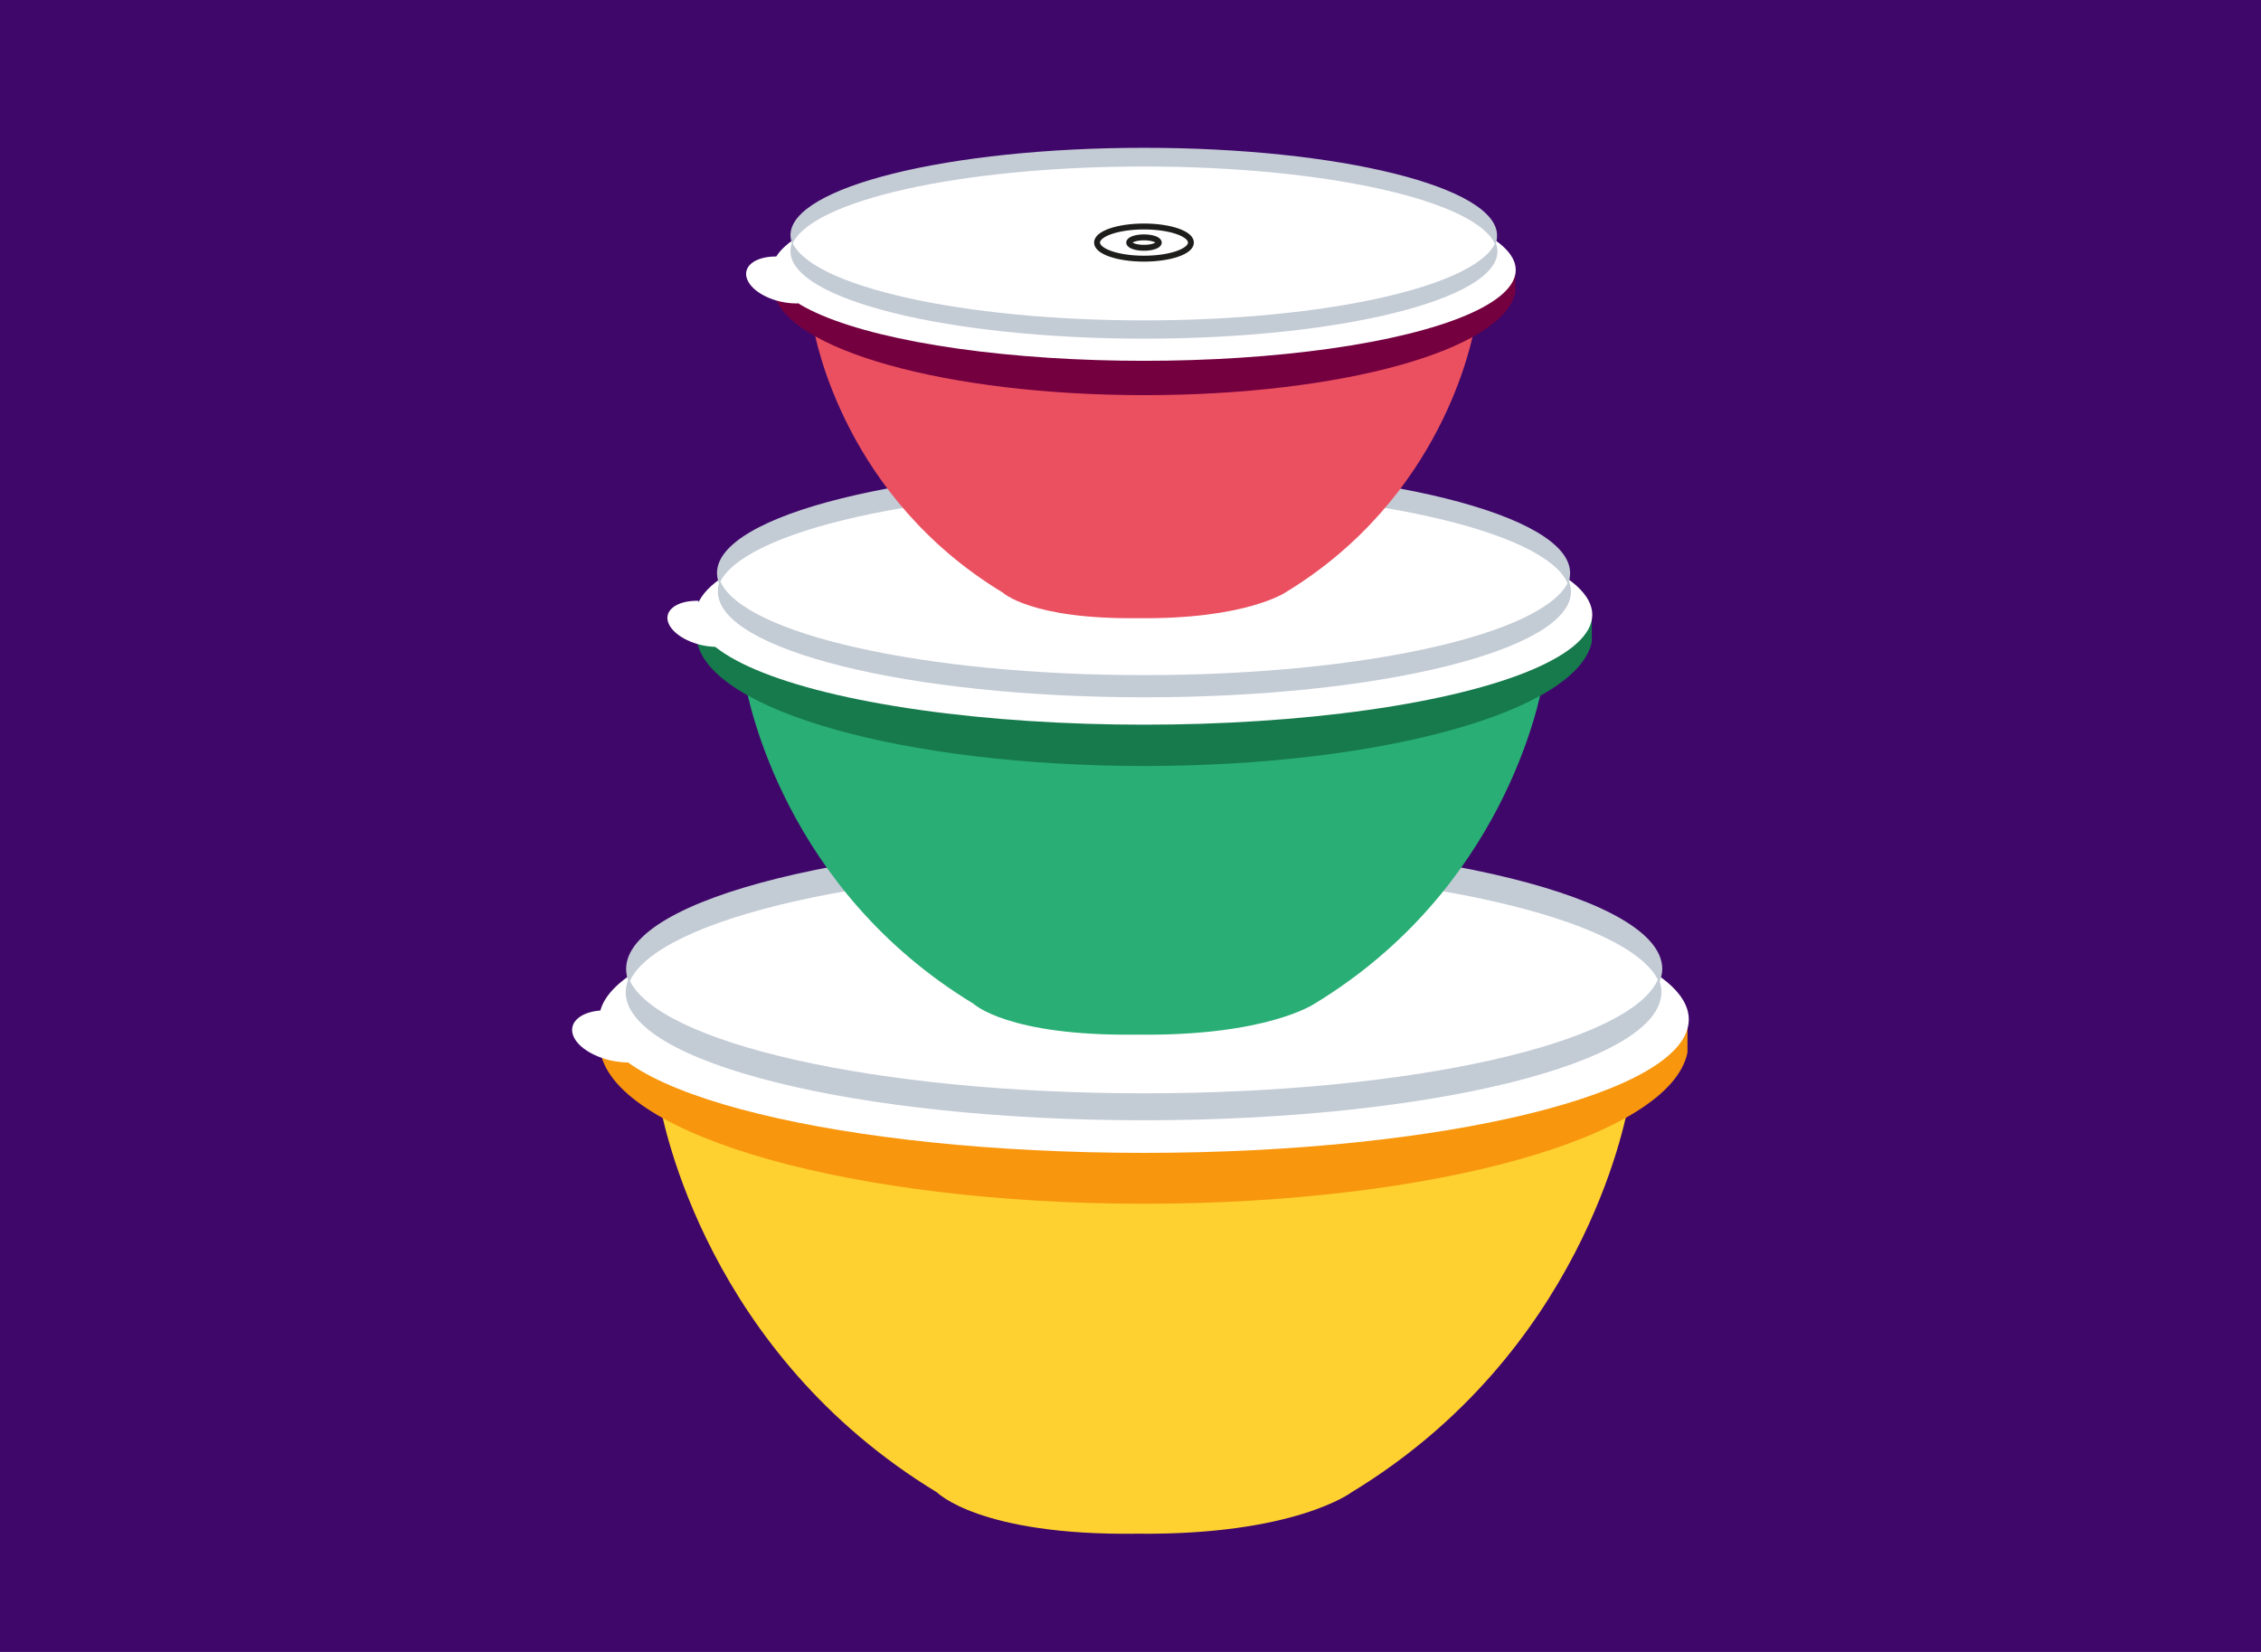 <?xml version="1.0" encoding="utf-8"?>
<!DOCTYPE svg PUBLIC "-//W3C//DTD SVG 1.1//EN" "http://www.w3.org/Graphics/SVG/1.1/DTD/svg11.dtd">
<svg version="1.1" xmlns="http://www.w3.org/2000/svg" xmlns:xlink="http://www.w3.org/1999/xlink" x="0px" y="0px" width="520px"
	 height="100%" viewBox="0 0 520 380" enable-background="new 0 0 520 380" xml:space="preserve" preserveAspectRatio="none">
<g id="FONDS">
	<rect fill="#3F076A" width="520" height="380"/>
</g>
<g id="ILLUS">
	<g>
		<path fill="#FED130" d="M151.6,253.1c0.9,5.5,11.2,58.2,63.9,90.2c0,0,9.8,10,46,9.5c36.2,0.4,49.3-9.5,49.3-9.5
			c52.7-32,63-84.7,63.9-90.2H151.6z"/>
		<path fill="#F8960D" d="M138,233v9.1h0.1c3.9,19.4,58.4,34.8,125,34.8c66.7,0,121.1-15.4,125-34.8l0,0V233H138z"/>
		<path fill="#FFFFFF" d="M388.4,234.5c0,16.9-56.1,30.7-125.3,30.7c-69.2,0-125.3-13.7-125.3-30.7c0-16.9,56.1-30.7,125.3-30.7
			C332.3,203.9,388.4,217.6,388.4,234.5z"/>
		<ellipse fill="#FFFFFF" cx="263.1" cy="228.4" rx="119.1" ry="29.5"/>
		<path fill="#C3CBD5" d="M263.1,199.6c61.6,0,112.2,11.6,118.5,26.4c0.4-1,0.7-2,0.7-3.1c0-16.3-53.3-29.5-119.1-29.5
			S144,206.6,144,222.9c0,1,0.2,2.1,0.7,3.1C150.9,211.2,201.5,199.6,263.1,199.6z"/>
		<path fill="#C3CBD5" d="M263.1,251.5c-61.6,0-112.2-11.6-118.5-26.4c-0.4,1-0.7,2.1-0.7,3.1c0,16.3,53.3,29.5,119.1,29.5
			c65.8,0,119.1-13.2,119.1-29.5c0-1-0.2-2.1-0.7-3.1C375.3,239.9,324.7,251.5,263.1,251.5z"/>
		<path fill="#FFFFFF" d="M139.7,232.4c-0.1,0-0.2,0-0.4,0c-5.5,0-8.8,2.7-7.4,6c1.4,3.3,7.1,6,12.6,6c0.1,0,0.2,0,0.4,0
			L139.7,232.4z"/>
		<path fill="none" stroke="#F5F5F5" stroke-width="1.512" stroke-miterlimit="10" d="M279,225.4c0,3-7.1,5.4-15.9,5.4
			c-8.8,0-15.9-2.4-15.9-5.4c0-3,7.1-5.4,15.9-5.4C271.9,220,279,222.4,279,225.4z"/>
		<ellipse fill="none" stroke="#F5F5F5" stroke-width="1.512" stroke-miterlimit="10" cx="263.1" cy="225.4" rx="5" ry="1.7"/>
		<path fill="#29AE75" d="M171.3,156.7c0.8,4.5,9.2,47.9,52.6,74.2c0,0,7.8,7.5,37.6,7.1c29.8,0.4,40.8-7.1,40.8-7.1
			c43.4-26.3,51.8-69.7,52.6-74.2H171.3z"/>
		<path fill="#167A4C" d="M160.2,140.1v7.5h0.1c3.2,16,48,28.6,102.9,28.6s99.7-12.7,102.9-28.6l0,0v-7.5H160.2z"/>
		<ellipse fill="#FFFFFF" cx="263.1" cy="141.4" rx="103.1" ry="25.3"/>
		<ellipse fill="#FFFFFF" cx="263.1" cy="136.3" rx="98.1" ry="24.3"/>
		<path fill="#C3CBD5" d="M263.1,112.6c50.7,0,92.4,9.5,97.5,21.7c0.4-0.8,0.5-1.7,0.5-2.5c0-13.4-43.9-24.3-98.1-24.3
			c-54.2,0-98.1,10.9-98.1,24.3c0,0.9,0.2,1.7,0.5,2.5C170.7,122.1,212.4,112.6,263.1,112.6z"/>
		<path fill="#C3CBD5" d="M263.1,155.3c-50.7,0-92.4-9.5-97.5-21.7c-0.4,0.8-0.5,1.7-0.5,2.5c0,13.4,43.9,24.3,98.1,24.3
			c54.2,0,98.1-10.9,98.1-24.3c0-0.9-0.2-1.7-0.5-2.5C355.5,145.8,313.8,155.3,263.1,155.3z"/>
		<ellipse fill="none" stroke="#C3CBD5" stroke-width="1.638" stroke-miterlimit="10" cx="263.1" cy="133.8" rx="13.1" ry="4.5"/>
		<ellipse fill="none" stroke="#C3CBD5" stroke-width="1.638" stroke-miterlimit="10" cx="263.1" cy="133.8" rx="4.1" ry="1.4"/>
		<path fill="#EB5060" d="M187,74.8c0.6,3.8,7.6,39.7,43.6,61.5c0,0,6.5,6.2,31.1,5.9c24.7,0.3,33.9-5.9,33.9-5.9
			c36-21.8,43-57.8,43.6-61.5H187z"/>
		<path fill="#75003F" d="M177.8,61v6.2h0.1c2.7,13.2,39.8,23.7,85.3,23.7s82.7-10.5,85.3-23.7l0,0V61H177.8z"/>
		<ellipse fill="#FFFFFF" cx="263.1" cy="62.1" rx="85.5" ry="20.9"/>
		<ellipse fill="#FFFFFF" cx="263.1" cy="57.9" rx="81.3" ry="20.1"/>
		<path fill="#C3CBD5" d="M263.1,38.3c42,0,76.6,7.9,80.8,18c0.3-0.7,0.4-1.4,0.4-2.1C344.4,43,308,34,263.1,34
			c-44.9,0-81.3,9-81.3,20.1c0,0.7,0.2,1.4,0.4,2.1C186.5,46.1,221.1,38.3,263.1,38.3z"/>
		<path fill="#C3CBD5" d="M263.1,73.7c-42,0-76.6-7.9-80.9-18c-0.3,0.7-0.4,1.4-0.4,2.1c0,11.1,36.4,20.1,81.3,20.1
			c44.9,0,81.3-9,81.3-20.1c0-0.7-0.2-1.4-0.4-2.1C339.7,65.8,305.1,73.7,263.1,73.7z"/>
		<ellipse fill="none" stroke="#1D1D1B" stroke-width="1.358" stroke-miterlimit="10" cx="263.1" cy="55.8" rx="10.8" ry="3.7"/>
		<ellipse fill="none" stroke="#1D1D1B" stroke-width="1.358" stroke-miterlimit="10" cx="263.1" cy="55.8" rx="3.4" ry="1.2"/>
		<path fill="#FFFFFF" d="M160.6,138.2c-0.1,0-0.2,0-0.3,0c-4.9,0-7.8,2.4-6.5,5.3c1.3,2.9,6.2,5.3,11.1,5.3c0.1,0,0.2,0,0.3,0
			L160.6,138.2z"/>
		<path fill="#FFFFFF" d="M178.8,59c-0.1,0-0.2,0-0.3,0c-5,0-7.9,2.4-6.6,5.4c1.3,3,6.3,5.4,11.3,5.4c0.1,0,0.2,0,0.3,0L178.8,59z"
			/>
	</g>
</g>
</svg>
